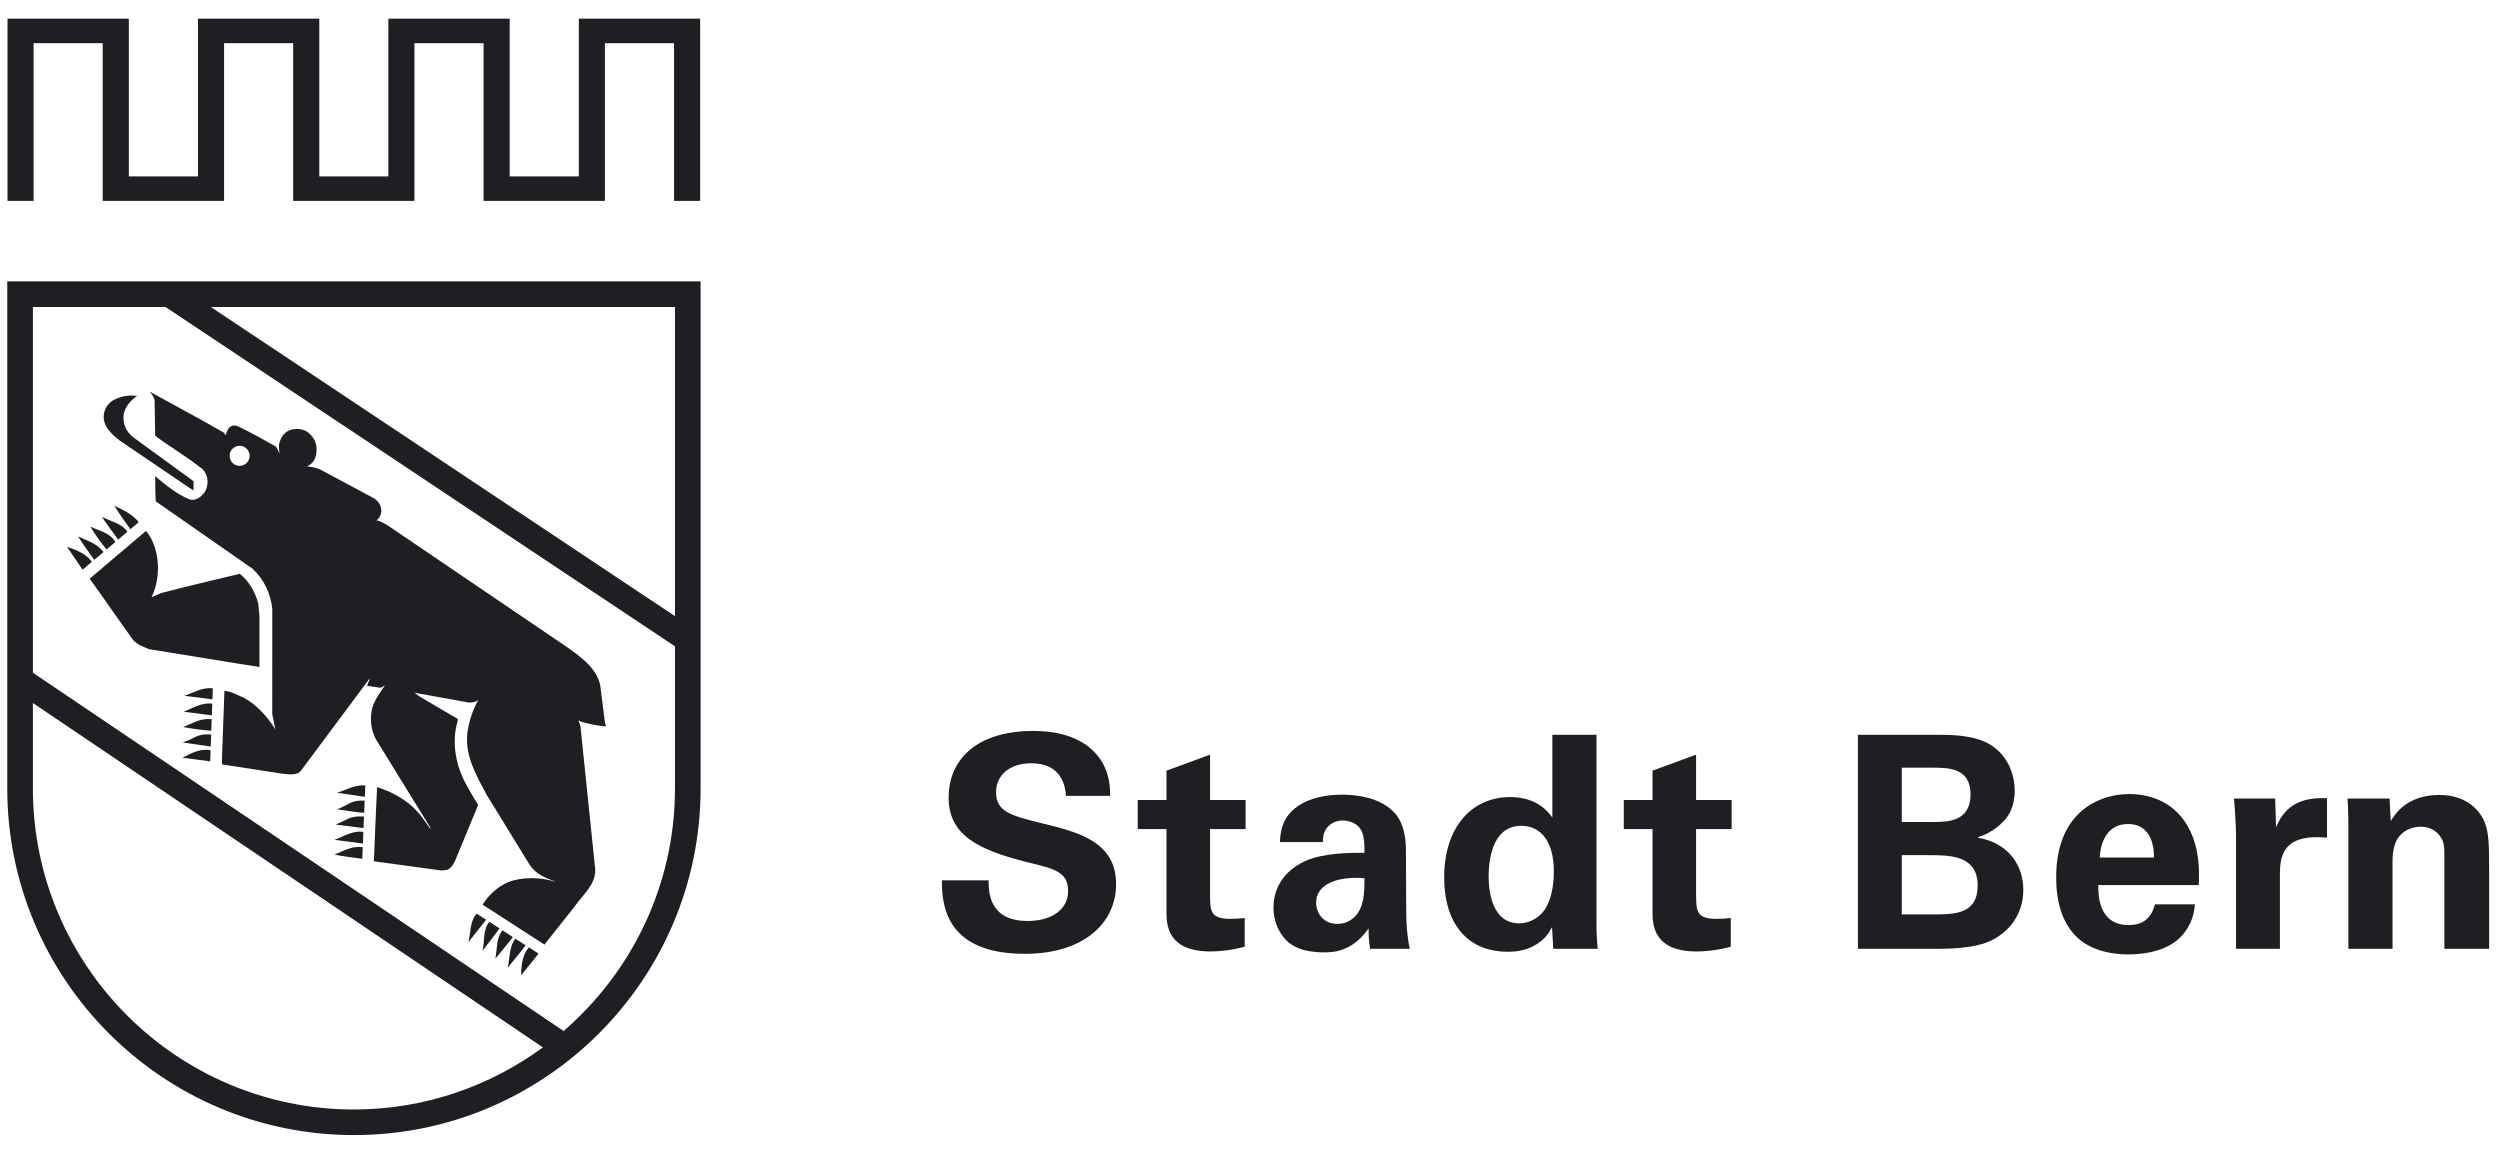 <svg width="128" height="59" viewBox="0 0 128 59" fill="none" xmlns="http://www.w3.org/2000/svg">
<path d="M7.023 20.276C6.71 20.464 6.395 20.839 6.333 21.218C6.27 21.688 6.458 22.097 6.804 22.377C7.838 23.131 8.875 23.885 9.911 24.639C9.911 24.794 9.911 24.952 9.911 25.11L9.659 24.952L6.145 22.568C5.704 22.222 5.202 21.781 5.328 21.152C5.391 20.839 5.612 20.556 5.925 20.431C6.237 20.276 6.648 20.212 7.023 20.276Z" fill="#1D1F23"/>
<path d="M29.636 0.956V9.032H26.096V0.956H19.883V9.032H16.348V0.956H10.136V9.032H6.596V0.956H0.384V10.285H1.721V2.211H5.259V10.285H11.473V2.211H15.009V10.285H21.22V2.211H24.759V10.285H30.971V2.211H34.511V10.285H35.848V0.956H29.636Z" fill="#1D1F23"/>
<path d="M13.221 30.886C13.065 30.32 12.751 29.757 12.28 29.378C10.962 29.694 9.612 30.007 8.295 30.353C8.104 30.416 7.949 30.508 7.76 30.57C8.262 29.565 8.2 28.06 7.478 27.181L4.59 29.628C5.343 30.666 6.066 31.733 6.816 32.767C7.037 33.02 7.352 33.112 7.633 33.238L12.092 33.962L13.284 34.15V31.545L13.221 30.886Z" fill="#1D1F23"/>
<path d="M6.332 26.127C6.184 26.058 5.847 25.893 5.847 25.893C6.123 26.325 6.401 26.726 6.678 27.095L7.099 26.739C6.912 26.456 6.451 26.186 6.332 26.127Z" fill="#1D1F23"/>
<path d="M5.22 26.456C5.465 26.858 5.772 27.23 6.05 27.628L6.524 27.227C6.21 26.772 5.653 26.706 5.22 26.456Z" fill="#1D1F23"/>
<path d="M5.908 27.744C5.595 27.244 5.061 27.181 4.622 26.96C4.867 27.362 5.147 27.761 5.453 28.133L5.904 27.754C5.904 27.751 5.908 27.748 5.908 27.744Z" fill="#1D1F23"/>
<path d="M3.995 27.461C4.242 27.863 4.548 28.265 4.825 28.663L5.299 28.265C4.953 27.803 4.43 27.678 3.995 27.461Z" fill="#1D1F23"/>
<path d="M3.428 27.995L4.228 29.167L4.705 28.765C4.39 28.337 3.895 28.153 3.428 27.995Z" fill="#1D1F23"/>
<path d="M17.252 40.588L18.682 40.798L18.705 40.222C18.165 40.156 17.707 40.466 17.252 40.588Z" fill="#1D1F23"/>
<path d="M18.445 40.992C17.973 40.992 17.66 41.309 17.252 41.434C17.677 41.493 18.161 41.582 18.645 41.618L18.672 40.992H18.445Z" fill="#1D1F23"/>
<path d="M17.722 41.968L17.189 42.218L18.612 42.399L18.638 41.806C18.312 41.783 17.989 41.819 17.722 41.968Z" fill="#1D1F23"/>
<path d="M17.127 43.001L18.582 43.189L18.605 42.593C18.055 42.511 17.62 42.817 17.127 43.001Z" fill="#1D1F23"/>
<path d="M17.127 43.756C17.581 43.848 18.065 43.907 18.549 43.97L18.573 43.377C18.022 43.295 17.589 43.571 17.127 43.756Z" fill="#1D1F23"/>
<path d="M9.438 35.625C9.915 35.684 10.396 35.744 10.876 35.806L10.896 35.243C10.352 35.174 9.896 35.474 9.438 35.625Z" fill="#1D1F23"/>
<path d="M9.405 36.441L10.847 36.626L10.867 36.027C10.322 35.958 9.864 36.257 9.405 36.441Z" fill="#1D1F23"/>
<path d="M10.567 36.817C10.128 36.849 9.783 37.067 9.375 37.225C9.866 37.317 10.356 37.38 10.817 37.413L10.839 36.817H10.567Z" fill="#1D1F23"/>
<path d="M10.537 37.601C10.066 37.601 9.751 37.917 9.343 38.013L10.63 38.2L10.788 38.227L10.812 37.601C10.706 37.601 10.62 37.601 10.537 37.601Z" fill="#1D1F23"/>
<path d="M9.343 38.796L10.762 38.98L10.782 38.414C10.235 38.305 9.774 38.579 9.343 38.796Z" fill="#1D1F23"/>
<path d="M23.983 48.237L24.888 47.091L24.408 46.779C24.051 47.157 24.107 47.743 23.983 48.237Z" fill="#1D1F23"/>
<path d="M24.705 48.675C24.985 48.306 25.322 47.904 25.571 47.532L25.056 47.2C24.715 47.578 24.826 48.187 24.705 48.675Z" fill="#1D1F23"/>
<path d="M25.363 49.084C25.64 48.744 25.981 48.346 26.258 47.977L25.725 47.631C25.399 48.036 25.459 48.59 25.363 49.084Z" fill="#1D1F23"/>
<path d="M25.992 49.554C26.298 49.159 26.631 48.79 26.909 48.398L26.39 48.062C26.058 48.468 26.116 49.027 25.992 49.554Z" fill="#1D1F23"/>
<path d="M26.684 49.934L27.573 48.827L27.078 48.504C26.743 48.883 26.684 49.436 26.684 49.934Z" fill="#1D1F23"/>
<path d="M12.27 23.852C11.986 23.852 11.756 23.622 11.756 23.338C11.756 23.055 11.986 22.825 12.27 22.825C12.553 22.825 12.783 23.055 12.783 23.338C12.783 23.622 12.553 23.852 12.27 23.852ZM29.63 36.88L29.726 36.943C30.164 37.068 30.604 37.163 31.043 37.193L30.983 37.068L30.76 35.309C30.697 34.305 29.759 33.646 29.003 33.113L19.933 26.957C19.715 26.832 19.524 26.677 19.276 26.645C19.434 26.519 19.524 26.332 19.524 26.144C19.524 25.861 19.338 25.607 19.09 25.482L16.452 24.069C16.233 23.944 15.981 23.915 15.73 23.882L15.918 23.756C16.076 23.631 16.142 23.477 16.184 23.279C16.244 22.933 16.201 22.627 15.983 22.344C15.764 22.094 15.536 21.916 15.026 21.975C14.726 22.018 14.463 22.196 14.318 22.627C14.255 22.815 14.287 23.065 14.318 23.223C14.224 23.098 14.224 22.94 14.097 22.848C13.472 22.502 12.876 22.156 12.278 21.873C12.121 21.777 11.934 21.748 11.807 21.84C11.65 21.935 11.617 22.123 11.555 22.281L11.463 22.153C10.207 21.432 8.921 20.743 7.665 20.052C7.758 20.178 7.883 20.303 7.916 20.491L7.946 22.311C8.7 22.877 9.515 23.348 10.267 23.944C10.425 24.036 10.52 24.195 10.584 24.382C10.676 24.666 10.613 25.011 10.458 25.232C10.267 25.453 10.049 25.64 9.734 25.578C9.075 25.324 8.511 24.853 7.946 24.382C7.946 24.791 7.946 25.232 7.977 25.67L12.937 29.124C13.533 29.688 13.847 30.38 13.941 31.163L13.939 35.717V36.564L14.097 37.347C13.719 36.722 13.122 36.06 12.464 35.714C12.151 35.589 11.837 35.401 11.491 35.372C11.479 35.803 11.463 36.241 11.443 36.679L11.367 38.76C11.367 38.885 11.364 39.011 11.364 39.136L14.41 39.607C14.756 39.639 15.194 39.735 15.414 39.452L18.898 34.776H18.931C18.898 34.901 18.803 34.996 18.803 35.121L19.493 35.214L19.712 35.089C19.493 35.401 19.274 35.717 19.119 36.063C18.898 36.659 18.961 37.413 19.305 37.947L22.033 42.373V42.435L21.627 41.869C21.029 41.052 20.185 40.581 19.305 40.301L19.213 42.379L19.152 43.874L19.139 44.098L22.6 44.569L22.88 44.54C23.071 44.477 23.196 44.286 23.29 44.098L24.483 41.21C24.2 40.772 23.952 40.331 23.729 39.893C23.321 39.044 23.135 37.947 23.418 36.972L23.446 36.817L21.472 35.655L21.22 35.467L23.825 35.938C24.042 36.001 24.325 35.968 24.485 35.843C24.2 36.376 24.021 36.87 23.927 37.529C23.804 38.754 24.4 39.696 24.9 40.667L27.098 44.246C27.411 44.747 27.905 44.948 28.435 45.136H28.405C27.683 44.915 26.741 44.885 26.021 45.165C25.49 45.386 25.02 45.821 24.709 46.318L27.875 48.363L29.439 46.39C29.848 45.794 30.479 45.323 30.479 44.54L29.726 37.255C29.726 37.101 29.63 37.005 29.63 36.88Z" fill="#1D1F23"/>
<path d="M28.856 52.788L1.684 34.443C1.684 27.421 1.684 16.555 1.684 15.718C2.035 15.718 4.749 15.718 8.476 15.718L34.559 33.093C34.559 37.178 34.559 40.367 34.559 40.367C34.559 45.328 32.34 49.772 28.856 52.788ZM1.684 40.367C1.684 40.367 1.684 38.589 1.684 35.994L27.797 53.627C25.079 55.615 21.741 56.806 18.122 56.806C9.058 56.806 1.684 49.431 1.684 40.367ZM34.559 31.548L10.795 15.718C20.248 15.718 33.743 15.718 34.559 15.718C34.559 16.446 34.559 24.771 34.559 31.548ZM0.372 14.405V40.367C0.372 50.154 8.334 58.116 18.122 58.116C27.909 58.116 35.871 50.154 35.871 40.367V14.405H0.372Z" fill="#1D1F23"/>
<path d="M50.619 45.073C50.619 45.589 50.589 47.153 52.607 47.153C53.881 47.153 54.686 46.545 54.686 45.62C54.686 44.648 54.003 44.483 52.607 44.148C49.997 43.495 48.57 42.721 48.57 40.823C48.57 39.018 49.86 37.424 52.91 37.424C54.048 37.424 55.399 37.683 56.218 38.715C56.841 39.504 56.841 40.385 56.841 40.747H54.579C54.549 40.368 54.428 39.079 52.804 39.079C51.711 39.079 50.998 39.67 50.998 40.566C50.998 41.585 51.803 41.766 53.38 42.161C55.277 42.615 57.144 43.132 57.144 45.271C57.144 47.243 55.506 48.836 52.47 48.836C48.266 48.836 48.237 46.136 48.222 45.073H50.619Z" fill="#1D1F23"/>
<path d="M63.729 48.473C63.002 48.671 62.349 48.715 61.985 48.715C59.723 48.715 59.723 47.288 59.723 46.652V42.447H58.251V40.96H59.723V39.457L61.954 38.638V40.96H63.775V42.447H61.954V45.908C61.969 46.606 61.969 47.045 62.971 47.045C63.304 47.045 63.457 47.03 63.729 47.001V48.473Z" fill="#1D1F23"/>
<path d="M67.385 46.211C67.385 46.728 67.734 47.304 68.478 47.304C68.888 47.304 69.222 47.107 69.434 46.863C69.829 46.379 69.86 45.786 69.86 44.966C68.418 44.846 67.385 45.302 67.385 46.211ZM70.147 48.579C70.072 48.108 70.072 47.759 70.072 47.532C69.222 48.76 68.205 48.76 67.781 48.76C66.673 48.76 66.172 48.442 65.868 48.154C65.413 47.699 65.201 47.077 65.201 46.469C65.201 45.862 65.413 44.739 66.824 44.087C67.765 43.662 69.116 43.662 69.86 43.662C69.86 43.162 69.844 42.918 69.753 42.645C69.555 42.085 68.963 42.009 68.751 42.009C68.433 42.009 68.099 42.144 67.901 42.434C67.734 42.691 67.734 42.934 67.734 43.115H65.534C65.55 42.707 65.595 41.887 66.399 41.311C67.097 40.809 67.993 40.687 68.721 40.687C69.359 40.687 70.694 40.793 71.452 41.673C71.968 42.295 71.983 43.208 71.983 43.557L71.999 46.636C71.999 47.288 72.044 47.941 72.18 48.579H70.147Z" fill="#1D1F23"/>
<path d="M77.765 47.275C78.417 47.275 78.949 46.879 79.191 46.408C79.526 45.771 79.556 44.983 79.556 44.604C79.556 43.1 78.903 42.282 77.886 42.282C76.384 42.282 76.218 44.087 76.218 44.861C76.218 46.135 76.642 47.275 77.765 47.275ZM79.48 37.621H81.74V47.334C81.74 47.789 81.772 48.29 81.802 48.578H79.526L79.464 47.47C79.313 47.743 79.161 48.032 78.691 48.335C78.129 48.7 77.537 48.73 77.204 48.73C75.155 48.73 73.941 47.319 73.941 44.921C73.941 42.387 75.322 40.809 77.325 40.809C78.706 40.809 79.283 41.584 79.48 41.857V37.621Z" fill="#1D1F23"/>
<path d="M88.615 48.473C87.887 48.671 87.235 48.715 86.87 48.715C84.609 48.715 84.609 47.288 84.609 46.652V42.447H83.137V40.96H84.609V39.457L86.84 38.638V40.96H88.661V42.447H86.84V45.908C86.855 46.606 86.855 47.045 87.857 47.045C88.19 47.045 88.342 47.03 88.615 47.001V48.473Z" fill="#1D1F23"/>
<path d="M97.371 46.818H98.965C100.041 46.818 101.256 46.818 101.256 45.346C101.256 43.784 99.845 43.784 98.722 43.784H97.371V46.818ZM97.371 42.085H99.01C99.677 42.085 100.892 42.085 100.892 40.671C100.892 39.306 99.739 39.306 98.965 39.306H97.371V42.085ZM95.125 37.621H99.222C99.859 37.621 101.089 37.621 101.923 38.138C102.924 38.775 103.153 39.837 103.153 40.473C103.153 40.885 103.076 41.597 102.515 42.114C102.44 42.205 101.909 42.691 101.271 42.859V42.888C102.94 43.191 103.593 44.406 103.593 45.559C103.593 46.85 102.834 47.712 101.984 48.137C101.135 48.579 99.647 48.579 99.222 48.579H95.125V37.621Z" fill="#1D1F23"/>
<path d="M110.284 43.906C110.284 43.556 110.254 42.19 108.949 42.19C107.963 42.19 107.553 43.01 107.507 43.906H110.284ZM107.431 45.315C107.431 45.815 107.431 47.363 108.994 47.363C109.557 47.363 110.116 47.153 110.331 46.303H112.379C112.348 46.666 112.272 47.319 111.65 47.972C111.088 48.563 110.087 48.866 108.964 48.866C108.312 48.866 107.067 48.746 106.264 47.91C105.566 47.182 105.276 46.151 105.276 44.921C105.276 43.676 105.581 42.19 106.87 41.294C107.462 40.898 108.19 40.656 109.025 40.656C110.116 40.656 111.422 41.081 112.121 42.509C112.636 43.556 112.606 44.679 112.576 45.315H107.431Z" fill="#1D1F23"/>
<path d="M114.485 42.796C114.485 42.434 114.425 41.324 114.38 40.885H116.489L116.534 42.358C116.822 41.704 117.323 40.778 119.144 40.868V42.888C116.868 42.675 116.731 43.843 116.731 44.8V48.579H114.485V42.796Z" fill="#1D1F23"/>
<path d="M120.236 42.282C120.236 42.251 120.236 41.416 120.191 40.885H122.346L122.406 42.039C122.618 41.69 123.226 40.702 124.895 40.702C126.397 40.702 127.034 41.614 127.232 42.144C127.398 42.615 127.444 43.01 127.444 44.436V48.579H125.152V43.813C125.152 43.494 125.152 43.221 125.032 42.98C124.864 42.645 124.515 42.327 123.939 42.327C123.453 42.327 123.013 42.554 122.771 42.918C122.635 43.115 122.498 43.494 122.498 44.087V48.579H120.236V42.282Z" fill="#1D1F23"/>
</svg>
